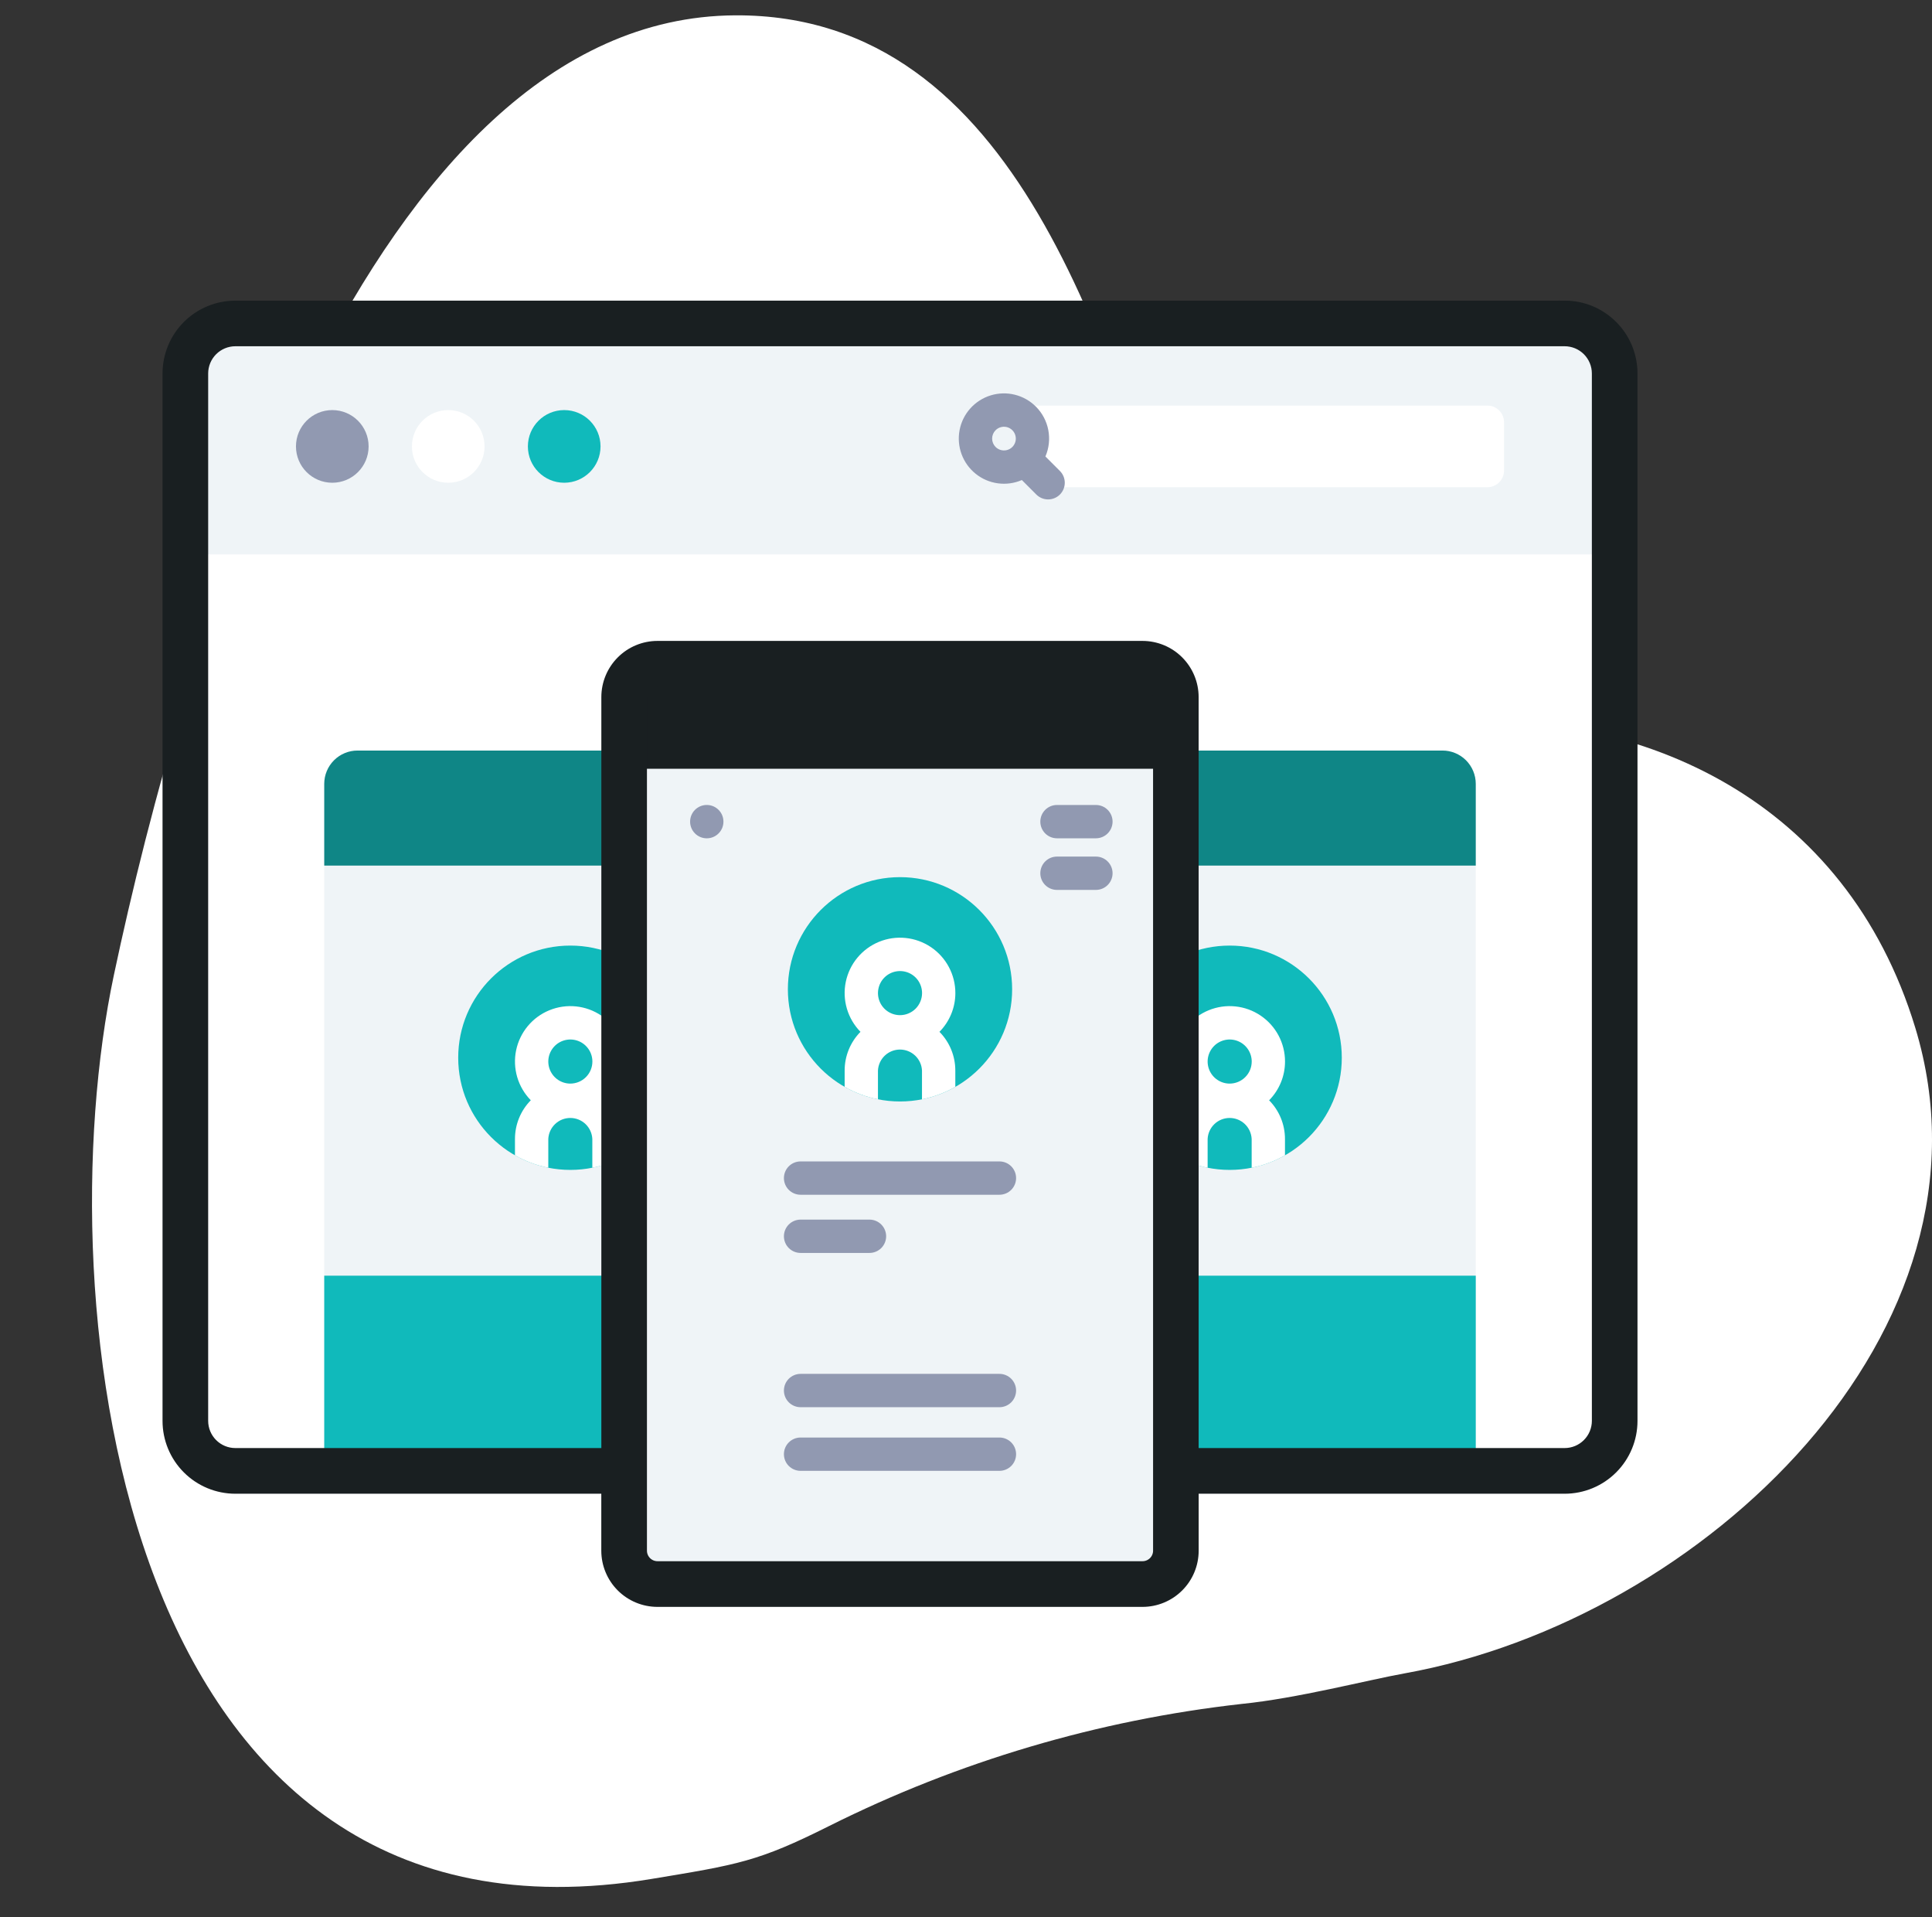 <svg width="126" height="125" viewBox="0 0 126 125" fill="none" xmlns="http://www.w3.org/2000/svg">
<rect x="0" y="0" width="126" height="125" fill="#333333" stroke="none"/>
<path d="M47.946 1C23.961 1.127 11.92 42.376 7.426 63.58C2.932 84.784 7.626 128.28 42.486 122.511C48.12 121.578 49.436 121.387 54.08 119.056C62.507 114.844 71.61 112.151 80.972 111.1C84.597 110.739 89.182 109.542 91.608 109.106C111.063 105.606 130.918 86.759 124.908 67.006C120.394 52.174 107.168 46.206 93.924 47.025C86.65 47.476 78.909 43.209 77.357 38.495C72.299 23.148 66.484 0.9 47.946 1Z" fill="white"/>
<path d="M102.043 95.901H15.347C14.482 95.901 13.653 95.558 13.042 94.947C12.43 94.336 12.087 93.507 12.086 92.642V24.349C12.086 23.484 12.43 22.655 13.041 22.043C13.653 21.432 14.482 21.088 15.347 21.088H102.043C102.471 21.088 102.895 21.173 103.291 21.337C103.686 21.5 104.046 21.741 104.348 22.043C104.651 22.346 104.891 22.705 105.055 23.101C105.219 23.496 105.303 23.92 105.303 24.349V92.642C105.303 93.07 105.219 93.494 105.055 93.89C104.891 94.285 104.651 94.644 104.348 94.947C104.046 95.25 103.686 95.49 103.291 95.654C102.895 95.817 102.471 95.902 102.043 95.901Z" fill="white"/>
<path d="M96.245 95.906H21.146V51.11C21.146 50.534 21.375 49.981 21.783 49.573C22.19 49.166 22.743 48.937 23.319 48.937H94.072C94.648 48.937 95.201 49.166 95.609 49.573C96.016 49.981 96.245 50.534 96.245 51.11V95.906Z" fill="#EFF4F7"/>
<path d="M21.146 83.177H96.245V95.902H21.146V83.177Z" fill="#10BABB"/>
<path d="M80.196 76.28C84.234 76.28 87.508 73.006 87.508 68.967C87.508 64.928 84.234 61.654 80.196 61.654C76.157 61.654 72.883 64.928 72.883 68.967C72.883 73.006 76.157 76.28 80.196 76.28Z" fill="#10BABB"/>
<path d="M83.806 69.214C83.806 68.622 83.661 68.038 83.383 67.516C83.105 66.993 82.702 66.546 82.21 66.216C81.719 65.885 81.154 65.68 80.564 65.62C79.975 65.559 79.38 65.645 78.832 65.869C78.283 66.092 77.798 66.448 77.419 66.903C77.041 67.359 76.78 67.9 76.66 68.48C76.54 69.06 76.564 69.661 76.731 70.229C76.898 70.798 77.203 71.316 77.617 71.739C76.956 72.412 76.585 73.318 76.585 74.262V75.329C77.261 75.713 77.995 75.987 78.758 76.14V74.262C78.776 73.893 78.935 73.545 79.202 73.29C79.469 73.035 79.825 72.893 80.194 72.893C80.563 72.893 80.918 73.035 81.186 73.29C81.453 73.545 81.612 73.893 81.63 74.262V76.141C82.393 75.989 83.126 75.715 83.803 75.331V74.264C83.803 73.32 83.431 72.413 82.768 71.741C83.433 71.068 83.806 70.16 83.806 69.214ZM80.196 70.653C79.911 70.653 79.633 70.568 79.397 70.41C79.161 70.252 78.977 70.027 78.868 69.765C78.759 69.502 78.731 69.213 78.786 68.934C78.842 68.656 78.979 68.4 79.18 68.198C79.381 67.997 79.637 67.861 79.916 67.805C80.195 67.75 80.484 67.778 80.746 67.887C81.009 67.995 81.233 68.18 81.391 68.416C81.549 68.652 81.634 68.93 81.634 69.214C81.634 69.596 81.482 69.961 81.212 70.231C80.942 70.501 80.576 70.652 80.195 70.653H80.196Z" fill="white"/>
<path d="M37.196 76.28C41.234 76.28 44.508 73.006 44.508 68.967C44.508 64.928 41.234 61.654 37.196 61.654C33.157 61.654 29.883 64.928 29.883 68.967C29.883 73.006 33.157 76.28 37.196 76.28Z" fill="#10BABB"/>
<path d="M40.806 69.214C40.806 68.622 40.661 68.038 40.383 67.516C40.105 66.993 39.702 66.546 39.211 66.216C38.719 65.885 38.154 65.68 37.565 65.62C36.975 65.559 36.38 65.645 35.832 65.869C35.283 66.092 34.798 66.448 34.42 66.903C34.041 67.359 33.78 67.9 33.66 68.48C33.54 69.06 33.565 69.661 33.731 70.229C33.898 70.798 34.203 71.316 34.617 71.739C33.956 72.412 33.585 73.318 33.585 74.262V75.329C34.261 75.713 34.995 75.987 35.758 76.14V74.262C35.776 73.893 35.935 73.545 36.202 73.29C36.469 73.035 36.825 72.893 37.194 72.893C37.563 72.893 37.919 73.035 38.186 73.29C38.453 73.545 38.612 73.893 38.63 74.262V76.141C39.393 75.989 40.127 75.715 40.803 75.331V74.264C40.803 73.32 40.431 72.413 39.768 71.741C40.433 71.068 40.806 70.16 40.806 69.214ZM37.196 70.653C36.911 70.653 36.633 70.568 36.397 70.41C36.161 70.252 35.977 70.027 35.868 69.765C35.759 69.502 35.731 69.213 35.786 68.934C35.842 68.656 35.979 68.4 36.18 68.198C36.381 67.997 36.637 67.861 36.916 67.805C37.195 67.75 37.484 67.778 37.746 67.887C38.009 67.995 38.233 68.18 38.391 68.416C38.55 68.652 38.634 68.93 38.634 69.214C38.634 69.596 38.482 69.961 38.212 70.231C37.942 70.501 37.576 70.652 37.195 70.653H37.196Z" fill="white"/>
<path d="M96.245 56.437H21.146V51.11C21.146 50.534 21.375 49.981 21.783 49.573C22.19 49.166 22.743 48.937 23.319 48.937H94.072C94.648 48.937 95.201 49.166 95.609 49.573C96.016 49.981 96.245 50.534 96.245 51.11V56.437Z" fill="#0F8686"/>
<path d="M105.303 36.151V24.349C105.303 23.484 104.96 22.655 104.348 22.043C103.737 21.432 102.908 21.088 102.043 21.088H15.347C14.482 21.088 13.653 21.432 13.041 22.043C12.43 22.655 12.086 23.484 12.086 24.349V36.151L105.303 36.151Z" fill="#EFF4F7"/>
<path d="M21.671 31.476C22.979 31.476 24.04 30.416 24.04 29.107C24.04 27.799 22.979 26.738 21.671 26.738C20.362 26.738 19.302 27.799 19.302 29.107C19.302 30.416 20.362 31.476 21.671 31.476Z" fill="#9199B1"/>
<path d="M29.233 31.476C30.541 31.476 31.602 30.415 31.602 29.107C31.602 27.798 30.541 26.738 29.233 26.738C27.924 26.738 26.864 27.798 26.864 29.107C26.864 30.415 27.924 31.476 29.233 31.476Z" fill="white"/>
<path d="M36.796 31.476C38.104 31.476 39.165 30.415 39.165 29.107C39.165 27.798 38.104 26.738 36.796 26.738C35.488 26.738 34.427 27.798 34.427 29.107C34.427 30.415 35.488 31.476 36.796 31.476Z" fill="#10BABB"/>
<path d="M97.002 31.768H67.414V26.445H97.003C97.146 26.445 97.287 26.473 97.419 26.527C97.551 26.582 97.671 26.662 97.771 26.763C97.872 26.864 97.952 26.984 98.007 27.116C98.061 27.247 98.09 27.389 98.09 27.531V30.681C98.09 30.824 98.061 30.965 98.007 31.097C97.952 31.229 97.872 31.349 97.771 31.45C97.67 31.551 97.55 31.631 97.418 31.685C97.286 31.74 97.145 31.768 97.002 31.768Z" fill="white"/>
<path d="M67.56 26.514C67.181 26.135 66.707 25.866 66.188 25.737C65.668 25.607 65.123 25.622 64.611 25.779C64.1 25.936 63.64 26.23 63.283 26.628C62.925 27.026 62.683 27.515 62.582 28.041C62.481 28.567 62.526 29.11 62.711 29.612C62.895 30.115 63.214 30.557 63.631 30.892C64.049 31.228 64.55 31.443 65.08 31.514C65.611 31.586 66.151 31.512 66.642 31.3L67.587 32.245C67.791 32.448 68.067 32.563 68.355 32.563C68.644 32.563 68.92 32.448 69.124 32.245C69.328 32.041 69.442 31.764 69.442 31.476C69.442 31.188 69.328 30.911 69.124 30.708L68.179 29.763C68.413 29.222 68.478 28.623 68.368 28.043C68.258 27.464 67.976 26.931 67.56 26.514ZM64.93 28.051C65.038 27.942 65.176 27.869 65.326 27.839C65.476 27.809 65.631 27.824 65.772 27.883C65.913 27.941 66.034 28.041 66.119 28.168C66.204 28.295 66.249 28.444 66.249 28.597C66.249 28.75 66.204 28.899 66.119 29.026C66.034 29.154 65.913 29.253 65.772 29.311C65.631 29.37 65.476 29.385 65.326 29.355C65.176 29.325 65.038 29.252 64.93 29.144C64.785 28.998 64.704 28.802 64.704 28.597C64.704 28.392 64.785 28.196 64.93 28.051Z" fill="#9199B1"/>
<path d="M74.514 103.28H42.877C42.592 103.28 42.309 103.224 42.046 103.114C41.782 103.005 41.542 102.845 41.341 102.643C41.139 102.442 40.979 102.202 40.87 101.938C40.761 101.675 40.704 101.392 40.704 101.107V45.448C40.704 44.872 40.933 44.319 41.341 43.912C41.748 43.504 42.301 43.275 42.877 43.275H74.513C75.089 43.275 75.642 43.504 76.05 43.912C76.457 44.319 76.686 44.872 76.686 45.448V101.106C76.686 101.392 76.63 101.674 76.521 101.938C76.412 102.201 76.252 102.441 76.05 102.643C75.849 102.845 75.609 103.005 75.345 103.114C75.082 103.223 74.799 103.28 74.514 103.28Z" fill="#EFF4F7"/>
<path d="M40.704 85.664V101.106C40.704 101.682 40.933 102.235 41.341 102.642C41.748 103.05 42.301 103.279 42.877 103.279H74.513C75.09 103.279 75.642 103.05 76.05 102.642C76.457 102.235 76.686 101.682 76.686 101.106V85.664H40.704Z" fill="#EFF4F7"/>
<path d="M76.687 50.123H40.704V45.446C40.704 44.87 40.933 44.317 41.341 43.91C41.748 43.502 42.301 43.273 42.877 43.273H74.513C75.089 43.273 75.642 43.502 76.05 43.91C76.457 44.317 76.686 44.87 76.686 45.446L76.687 50.123Z" fill="#191F21"/>
<path d="M102.044 20.003H15.349C14.196 20.003 13.089 20.461 12.274 21.276C11.458 22.092 11 23.198 11 24.351V92.645C11 93.799 11.458 94.905 12.274 95.72C13.089 96.536 14.196 96.994 15.349 96.994H39.615V101.112C39.616 101.976 39.96 102.805 40.571 103.416C41.182 104.027 42.011 104.371 42.875 104.372H74.514C75.378 104.371 76.207 104.027 76.818 103.416C77.43 102.805 77.773 101.976 77.774 101.112V96.994H102.044C103.197 96.994 104.303 96.536 105.119 95.72C105.935 94.905 106.393 93.799 106.393 92.645V24.349C106.393 23.196 105.935 22.089 105.119 21.274C104.303 20.458 103.197 20 102.044 20V20.003ZM75.601 101.107C75.601 101.395 75.486 101.671 75.283 101.875C75.079 102.078 74.803 102.193 74.515 102.193H42.878C42.59 102.193 42.314 102.078 42.11 101.875C41.907 101.671 41.792 101.395 41.792 101.107V45.449C41.792 45.161 41.907 44.885 42.11 44.681C42.314 44.477 42.59 44.363 42.878 44.362H74.514C74.802 44.363 75.078 44.477 75.282 44.681C75.485 44.885 75.6 45.161 75.6 45.449L75.601 101.107ZM104.218 92.643C104.217 93.219 103.988 93.771 103.58 94.178C103.173 94.586 102.621 94.815 102.045 94.816H77.772V45.449C77.771 44.585 77.427 43.756 76.816 43.145C76.205 42.533 75.376 42.19 74.511 42.189H42.878C42.014 42.19 41.185 42.533 40.574 43.145C39.963 43.756 39.619 44.585 39.618 45.449V94.816H15.349C14.773 94.816 14.221 94.587 13.813 94.179C13.406 93.772 13.177 93.22 13.176 92.644V24.349C13.177 23.773 13.406 23.221 13.813 22.813C14.221 22.406 14.773 22.177 15.349 22.176H102.044C102.62 22.177 103.172 22.406 103.58 22.813C103.987 23.221 104.216 23.773 104.217 24.349L104.218 92.643Z" fill="#191F21" stroke="#191F21" stroke-width="0.8"/>
<path d="M58.696 71.818C62.735 71.818 66.009 68.543 66.009 64.505C66.009 60.466 62.735 57.192 58.696 57.192C54.657 57.192 51.383 60.466 51.383 64.505C51.383 68.543 54.657 71.818 58.696 71.818Z" fill="#10BABB"/>
<path d="M62.306 64.752C62.307 64.159 62.162 63.576 61.883 63.053C61.605 62.53 61.203 62.084 60.711 61.753C60.219 61.423 59.654 61.218 59.065 61.158C58.476 61.097 57.881 61.182 57.332 61.406C56.784 61.63 56.299 61.985 55.92 62.441C55.541 62.896 55.28 63.438 55.16 64.018C55.04 64.598 55.065 65.198 55.232 65.767C55.399 66.335 55.703 66.854 56.118 67.277C55.456 67.95 55.085 68.856 55.086 69.8V70.867C55.762 71.251 56.495 71.525 57.258 71.677V69.802C57.276 69.433 57.435 69.085 57.702 68.83C57.97 68.575 58.325 68.433 58.694 68.433C59.064 68.433 59.419 68.575 59.686 68.83C59.954 69.085 60.113 69.433 60.13 69.802V71.677C60.893 71.525 61.627 71.251 62.303 70.867V69.8C62.304 68.855 61.932 67.949 61.269 67.277C61.933 66.604 62.306 65.697 62.306 64.752ZM58.696 66.19C58.412 66.19 58.134 66.106 57.898 65.948C57.661 65.79 57.477 65.565 57.368 65.302C57.26 65.04 57.231 64.751 57.287 64.472C57.342 64.193 57.479 63.937 57.68 63.736C57.881 63.535 58.137 63.398 58.416 63.343C58.695 63.287 58.984 63.316 59.247 63.424C59.509 63.533 59.734 63.717 59.892 63.953C60.05 64.19 60.134 64.468 60.134 64.752C60.134 65.133 59.982 65.499 59.712 65.769C59.443 66.038 59.077 66.19 58.695 66.19H58.696Z" fill="white"/>
<path d="M65.18 77.9H52.211C51.923 77.9 51.647 77.785 51.443 77.582C51.239 77.378 51.125 77.102 51.125 76.814C51.125 76.525 51.239 76.249 51.443 76.045C51.647 75.841 51.923 75.727 52.211 75.727H65.181C65.469 75.727 65.745 75.841 65.949 76.045C66.153 76.249 66.267 76.525 66.267 76.814C66.267 77.102 66.153 77.378 65.949 77.582C65.745 77.785 65.469 77.9 65.181 77.9H65.18Z" fill="#9199B1"/>
<path d="M65.18 91.752H52.211C51.923 91.752 51.647 91.638 51.443 91.434C51.239 91.23 51.125 90.954 51.125 90.665C51.125 90.377 51.239 90.101 51.443 89.897C51.647 89.694 51.923 89.579 52.211 89.579H65.181C65.469 89.579 65.745 89.694 65.949 89.897C66.153 90.101 66.267 90.377 66.267 90.665C66.267 90.954 66.153 91.23 65.949 91.434C65.745 91.638 65.469 91.752 65.181 91.752H65.18Z" fill="#9199B1"/>
<path d="M65.18 95.902H52.211C51.923 95.902 51.647 95.787 51.443 95.584C51.239 95.38 51.125 95.104 51.125 94.815C51.125 94.527 51.239 94.251 51.443 94.047C51.647 93.844 51.923 93.729 52.211 93.729H65.181C65.469 93.729 65.745 93.844 65.949 94.047C66.153 94.251 66.267 94.527 66.267 94.815C66.267 95.104 66.153 95.38 65.949 95.584C65.745 95.787 65.469 95.902 65.181 95.902H65.18Z" fill="#9199B1"/>
<path d="M56.705 81.694H52.211C51.923 81.694 51.647 81.579 51.443 81.376C51.239 81.172 51.125 80.896 51.125 80.607C51.125 80.319 51.239 80.043 51.443 79.839C51.647 79.635 51.923 79.521 52.211 79.521H56.705C56.993 79.521 57.27 79.635 57.474 79.839C57.677 80.043 57.792 80.319 57.792 80.607C57.792 80.896 57.677 81.172 57.474 81.376C57.27 81.579 56.993 81.694 56.705 81.694Z" fill="#9199B1"/>
<path d="M71.472 54.659H68.933C68.645 54.659 68.369 54.544 68.165 54.34C67.961 54.137 67.847 53.86 67.847 53.572C67.847 53.284 67.961 53.008 68.165 52.804C68.369 52.6 68.645 52.486 68.933 52.486H71.472C71.76 52.486 72.037 52.6 72.24 52.804C72.444 53.008 72.559 53.284 72.559 53.572C72.559 53.86 72.444 54.137 72.24 54.34C72.037 54.544 71.76 54.659 71.472 54.659Z" fill="#9199B1"/>
<path d="M71.472 58.024H68.933C68.645 58.024 68.369 57.91 68.165 57.706C67.961 57.502 67.847 57.226 67.847 56.938C67.847 56.649 67.961 56.373 68.165 56.169C68.369 55.965 68.645 55.851 68.933 55.851H71.472C71.76 55.851 72.037 55.965 72.24 56.169C72.444 56.373 72.559 56.649 72.559 56.938C72.559 57.226 72.444 57.502 72.24 57.706C72.037 57.91 71.76 58.024 71.472 58.024Z" fill="#9199B1"/>
<path d="M46.094 54.66C46.694 54.66 47.181 54.173 47.181 53.573C47.181 52.972 46.694 52.485 46.094 52.485C45.493 52.485 45.007 52.972 45.007 53.573C45.007 54.173 45.493 54.66 46.094 54.66Z" fill="#9199B1"/>
</svg>
